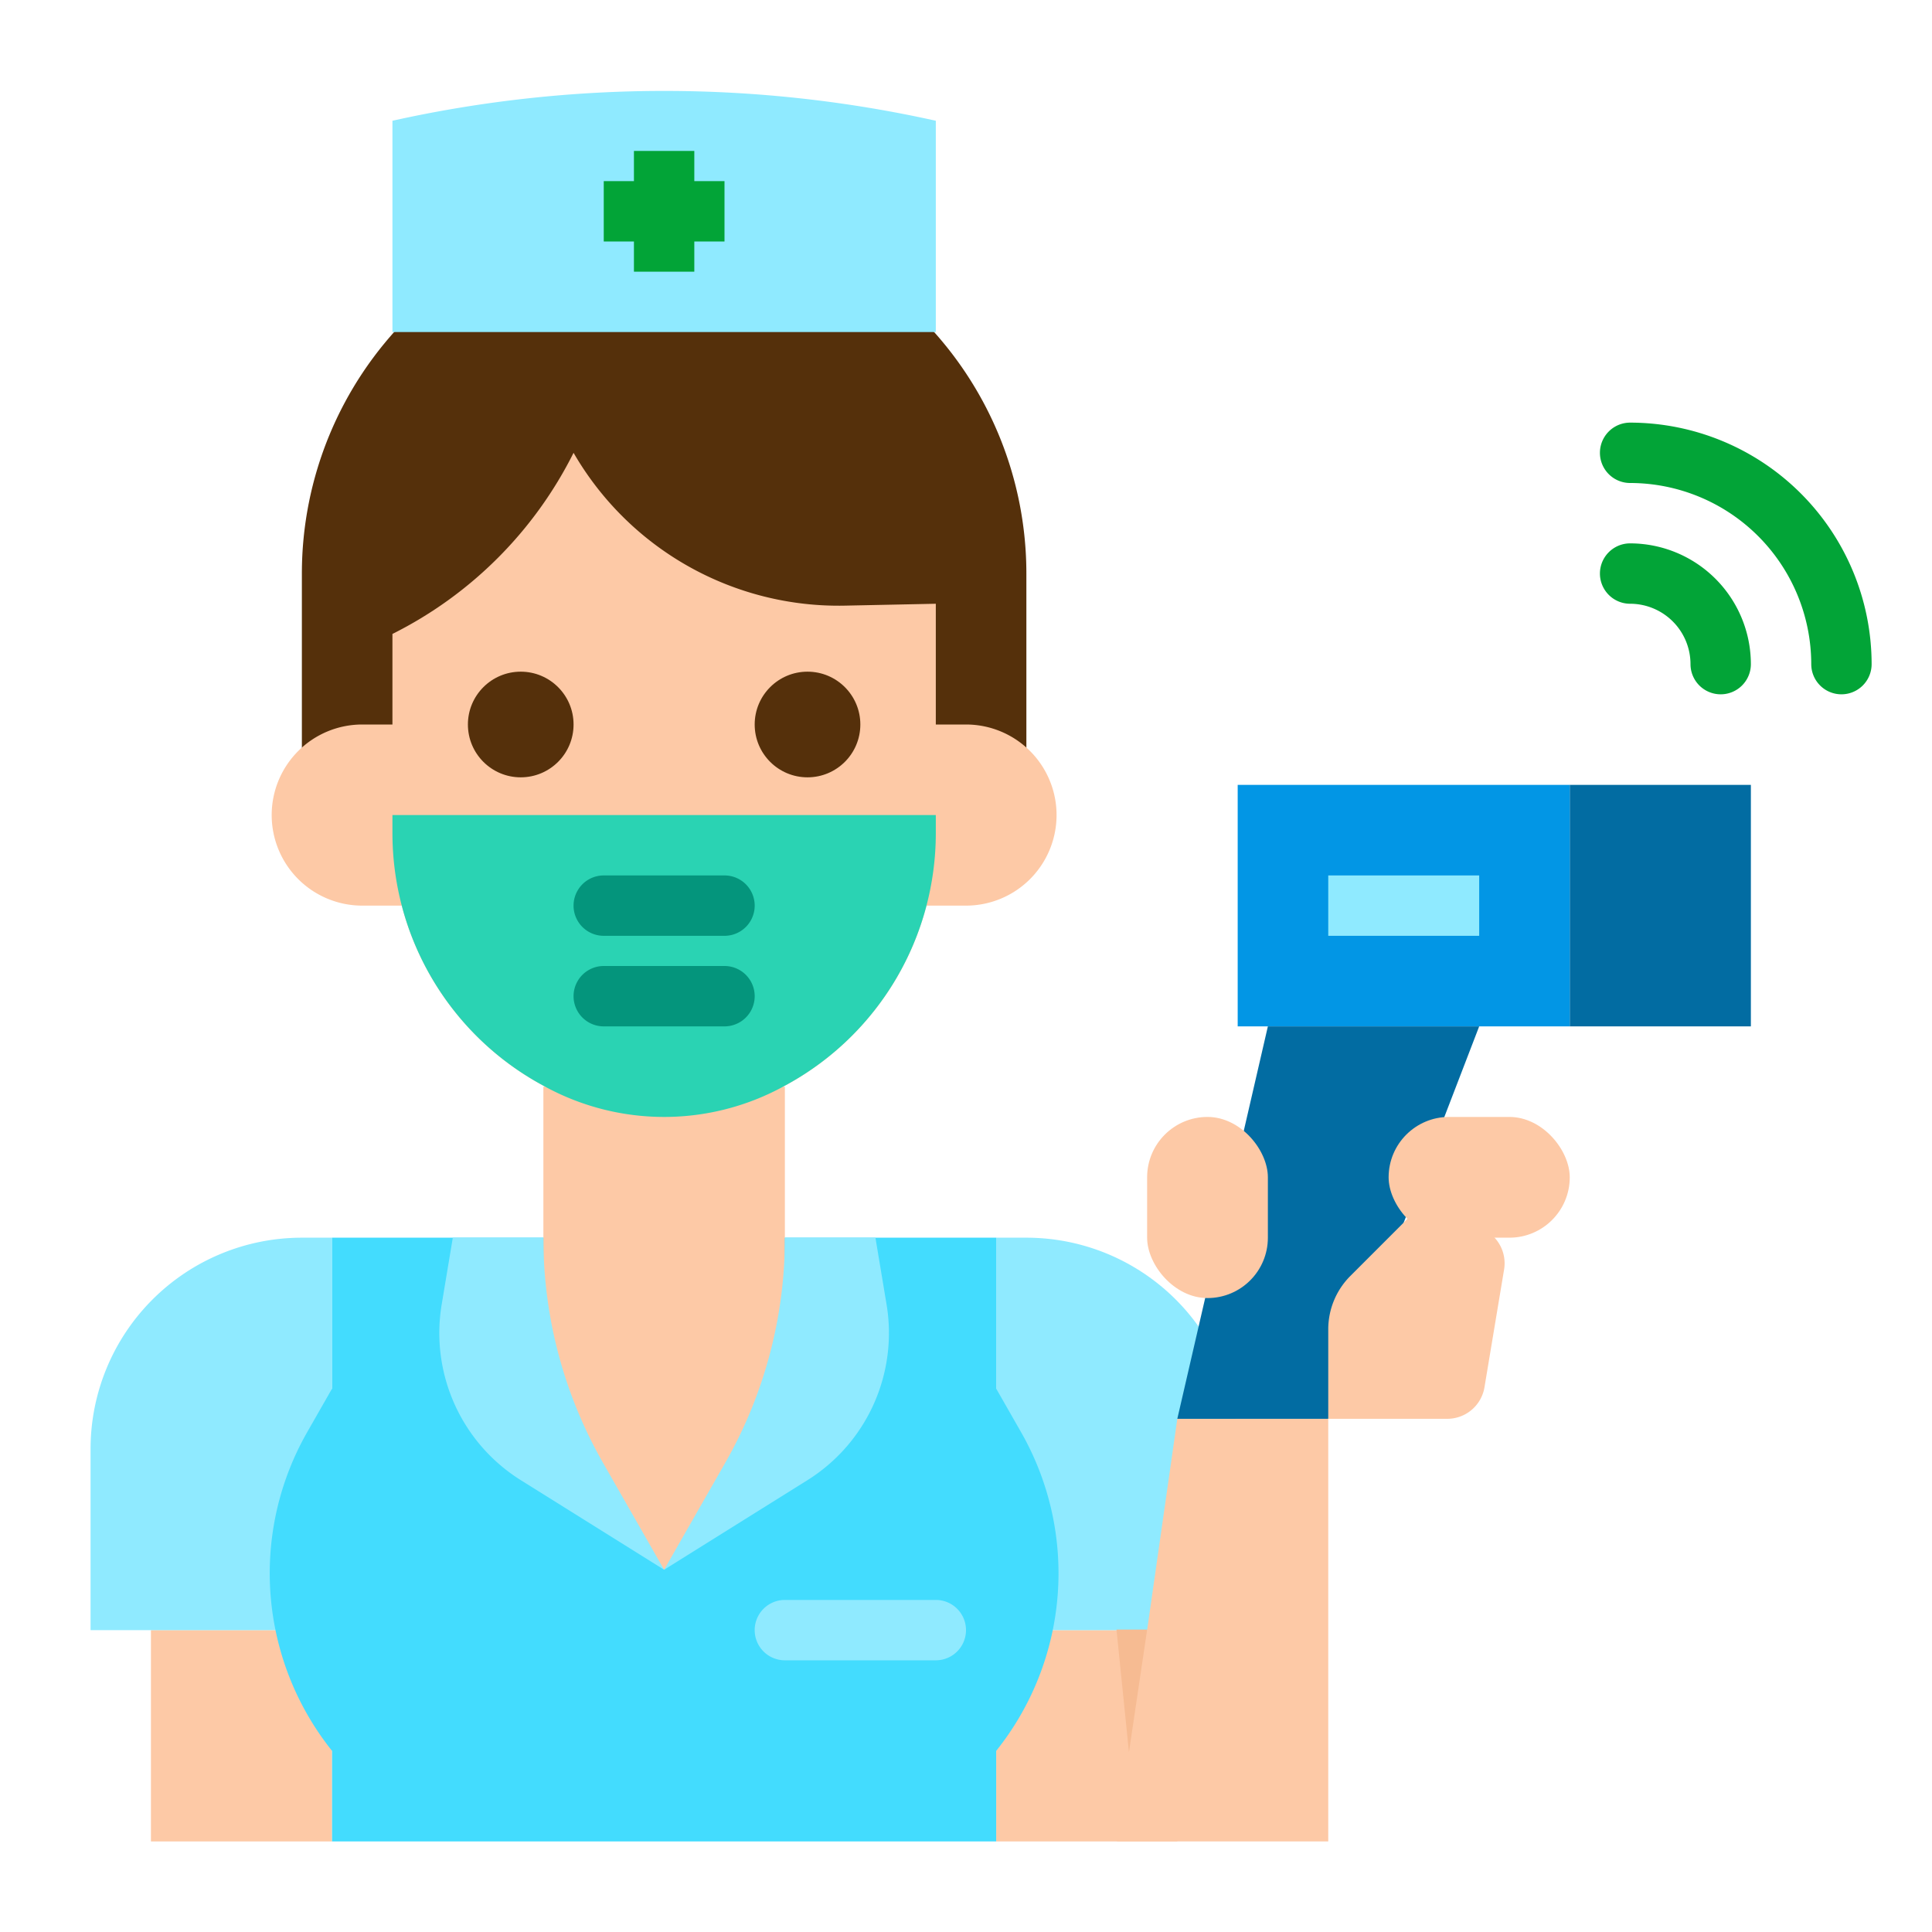 <svg height="512" viewBox="0 0 512 512" width="512" xmlns="http://www.w3.org/2000/svg"><g id="flat"><path d="m264 432h48v56h-48z" fill="#fdc9a6"/><path d="m328 432v-48a56 56 0 0 0 -56-56h-8v104z" fill="#8feaff"/><path d="m40 432h48v56h-48z" fill="#fdc9a6"/><path d="m24 432v-48a56 56 0 0 1 56-56h8v104z" fill="#8feaff"/><path d="m270.585 379.524-6.585-11.524v-40h-176v40l-6.585 11.524a75.368 75.368 0 0 0 6.585 84.476v24h176v-24a75.368 75.368 0 0 0 6.585-84.476z" fill="#43dcfe"/><path d="m272 216v-64a96 96 0 0 0 -96-96 96 96 0 0 0 -96 96v64z" fill="#55300b"/><path d="m416 208h48v64h-48z" fill="#026ca2"/><g fill="#fdc9a6"><path d="m208 376-32 40-32-40v-88h64z"/><path d="m208.909 287.219-.857.475a65.994 65.994 0 0 1 -64.1 0l-.857-.475a76 76 0 0 1 -39.095-66.436v-52.783a107.329 107.329 0 0 0 48-48 81.14 81.14 0 0 0 71.931 40.5l24.069-.5v60.783a76 76 0 0 1 -39.091 66.436z"/><path d="m104 240h-8a24 24 0 0 1 -24-24 24 24 0 0 1 24-24h16v48z"/><path d="m240 240h16a24 24 0 0 0 24-24 24 24 0 0 0 -24-24h-16z"/></g><path d="m248 88h-144v-56a331.908 331.908 0 0 1 144 0z" fill="#8feaff"/><circle cx="138" cy="192" fill="#55300b" r="14"/><circle cx="214" cy="192" fill="#55300b" r="14"/><path d="m144 328h-24l-2.951 17.707a46 46 0 0 0 20.994 46.57l37.957 23.723-16.189-28.331a120 120 0 0 1 -15.811-59.537z" fill="#8feaff"/><path d="m208 328h24l2.951 17.707a46 46 0 0 1 -20.994 46.57l-37.957 23.723 16.189-28.331a120 120 0 0 0 15.811-59.537z" fill="#8feaff"/><path d="m352 376v112h-56l16-112z" fill="#fdc9a6"/><path d="m328 208h88v64h-88z" fill="#0296e5"/><path d="m336 272h56l-40 104h-40z" fill="#026ca2"/><rect fill="#fdc9a6" height="48" rx="16" width="32" x="304" y="296"/><rect fill="#fdc9a6" height="32" rx="16" width="48" x="368" y="296"/><path d="m398.6 336.429-5.2 31.215a10 10 0 0 1 -9.871 8.356h-31.529v-23.716a20 20 0 0 1 5.858-14.142l18.142-18.142 15.894 5.3a10 10 0 0 1 6.706 11.129z" fill="#fdc9a6"/><path d="m352 232h40v16h-40z" fill="#8feaff"/><path d="m456 184a8 8 0 0 1 -8-8 16.019 16.019 0 0 0 -16-16 8 8 0 0 1 0-16 32.036 32.036 0 0 1 32 32 8 8 0 0 1 -8 8z" fill="#02a437"/><path d="m488 184a8 8 0 0 1 -8-8 48.054 48.054 0 0 0 -48-48 8 8 0 0 1 0-16 64.072 64.072 0 0 1 64 64 8 8 0 0 1 -8 8z" fill="#02a437"/><path d="m184 48v-8h-16v8h-8v16h8v8h16v-8h8v-16z" fill="#02a437"/><path d="m248 440h-40a8 8 0 0 1 0-16h40a8 8 0 0 1 0 16z" fill="#8feaff"/><path d="m248 216v4.78a76.008 76.008 0 0 1 -39.09 66.44l-.86.47a65.96 65.96 0 0 1 -64.1 0l-.86-.47a76.008 76.008 0 0 1 -39.09-66.44v-4.78z" fill="#2ad3b3"/><path d="m192 248h-32a8 8 0 0 1 0-16h32a8 8 0 0 1 0 16z" fill="#04957c"/><path d="m192 272h-32a8 8 0 0 1 0-16h32a8 8 0 0 1 0 16z" fill="#04957c"/><path d="m304.009 431.85-4.826 32.512-3.302-32.512z" fill="#f6bb92"/></g></svg>